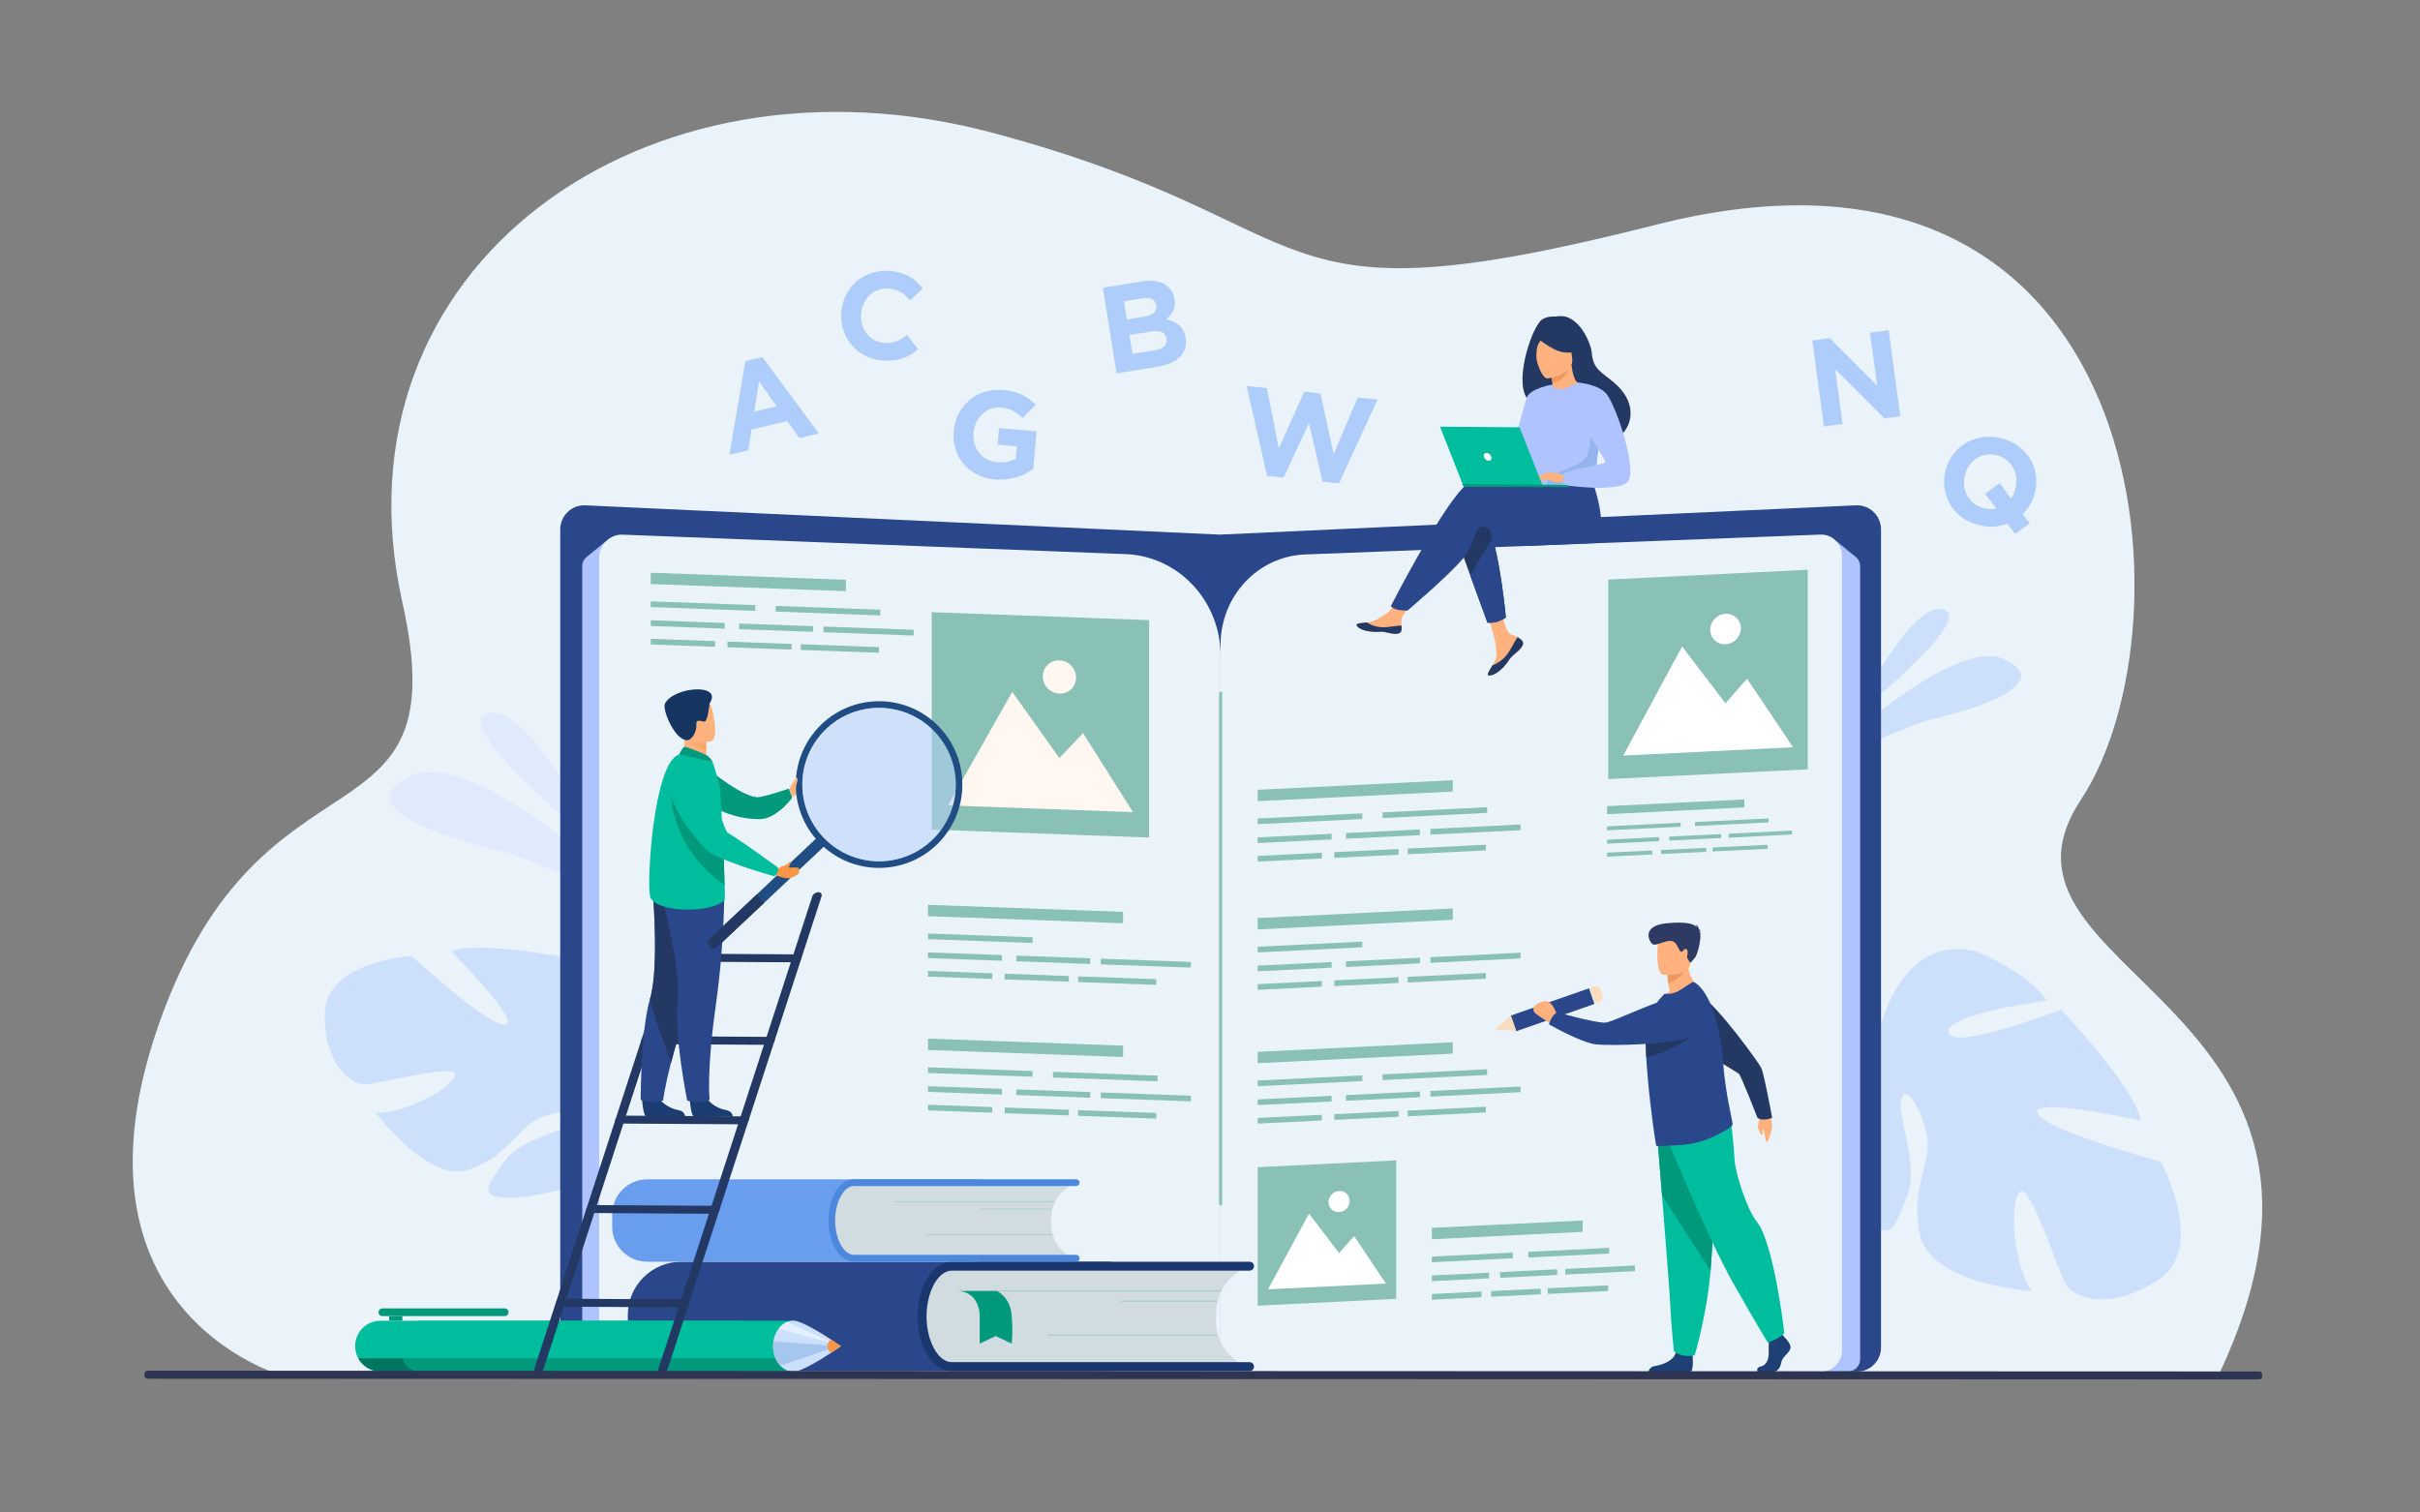 <?xml version="1.0" encoding="utf-8"?>
<!-- Generator: Adobe Illustrator 26.5.2, SVG Export Plug-In . SVG Version: 6.00 Build 0)  -->
<svg version="1.1" id="_x2018_лой_x5F_1" xmlns="http://www.w3.org/2000/svg" xmlns:xlink="http://www.w3.org/1999/xlink"
	 x="0px" y="0px" viewBox="0 0 3200 2000" style="enable-background:new 0 0 3200 2000;" xml:space="preserve">
<rect x="0" y="0" width="3200" height="2000" fill="#808080" stroke="none"/>
<style type="text/css">
	.st0{fill:#EBF3FA;}
	.st1{fill:#CDE0FB;}
	.st2{fill:#DFEBFD;}
	.st3{fill:#2B478B;}
	.st4{fill:#AEC3FF;}
	.st5{fill:#8AC1B6;}
	.st6{fill:#FFB27D;}
	.st7{fill:#233862;}
	.st8{fill:#ED975D;}
	.st9{fill:#95B3EF;}
	.st10{fill:#00BE9D;}
	.st11{fill:#00997C;}
	.st12{fill:#FFFFFF;}
	.st13{fill:#D1DCE0;}
	.st14{fill:#1B3770;}
	.st15{fill:#699DEE;}
	.st16{fill:#4B87DD;}
	.st17{fill:#F9DDBF;}
	.st18{fill:#1F4075;}
	.st19{fill:#ED985F;}
	.st20{fill:#2C3A64;}
	.st21{fill:#FFF7F0;}
	.st22{fill:#AFCDFB;}
	.st23{fill:#007760;}
	.st24{fill:#A6C7ED;}
	.st25{fill:#E3F0FF;}
	.st26{fill:#F99746;}
	.st27{fill:#1C3D72;}
	.st28{fill:#FCA56B;}
	.st29{fill:#163560;}
	.st30{fill:#1F4D84;}
	.st31{opacity:0.5;}
	.st32{fill:#B3CFF9;}
	.st33{fill:#2E3552;}
</style>
<g>
	<path class="st0" d="M372.3,1818.6c0,0-297.4-83.8-161-467.8C347.6,966.9,607,1132.5,532.1,796.7
		C433.2,353.9,851.8,52.8,1312,175.5c460.2,122.6,336.9,259,877.7,121.7c659.3-167.4,714.9,528.9,562,760.2
		c-152.9,231.3,417.4,264.6,181.8,761.3H372.3z"/>
	<g>
		<path class="st1" d="M2451.2,947.6c0,0,76.2-155.4,118.8-141.6C2612.7,819.8,2451.2,947.6,2451.2,947.6z"/>
		<path class="st1" d="M2396.4,1017.9c0,0,182.5-178.9,253.5-146.3s-43.2,67.6-86.8,77.2C2519.6,958.3,2396.4,1017.9,2396.4,1017.9z
			"/>
	</g>
	<path class="st1" d="M2853.9,1692.4c65.2-42.8,3.3-156.3,3.3-156.3s-152.1-40.9-162.9-63.8c-10.8-22.9,136.9,9.6,136.9,9.6
		c-10.7-47.7-105.9-146.9-105.9-146.9s-143.7,55.3-148.5,30.5s129.7-42.5,129.7-42.5c-28.1-40.3-93.9-65-93.9-65
		c-102.1-24.3-128.1,108-128.1,108s-50.2,18.1-118.6,5.9l0,0c0,0-13.1-3.5-33.7-4.7l4,12.2c3.6-0.1,7.1,0,10.5,0.2c0,0,0,0,0.1,0
		c0,0,0.1,0,0.1,0c2.2,0.2,5.2,0.5,9,1c0,0,0,0,0,0c0,0,0,0,0,0c8.5,1.3,14.7,2.1,19.1,2.4c0,0,0,0,0,0c26.6,3.7,61.7,10,71.4,18.6
		c0,0,1.5-2,4.7-4.4c-1.5,1.4-3.1,2.9-4.7,4.4c-37.9,35.5-11.1,142.3,19.9,196.6c31,54.2,39.1,23.5,55.4-16.5s-12.2-103.3-8.1-126.1
		c4.1-22.8,23.8,2.1,33.5,41.8c9.7,39.7-22.7,71.8-8.1,136.4s148,73.7,148,73.7c-27.6-38.8-29.1-124.2-15.2-132.1
		c13.9-7.9,50.1,107.4,60.4,123.8S2788.7,1735.2,2853.9,1692.4z"/>
	<g>
		<path class="st2" d="M794.4,1121.6c0,0-96.1-196-149.9-178.6C590.8,960.4,794.4,1121.6,794.4,1121.6z"/>
		<path class="st2" d="M863.6,1210.3c0,0-230.2-225.7-319.7-184.5c-89.5,41.2,54.5,85.3,109.5,97.3
			C708.3,1135.1,863.6,1210.3,863.6,1210.3z"/>
	</g>
	<path class="st1" d="M429.5,1339.9c1.2-68.6,114.6-75.9,114.6-75.9s101.9,93.8,124,91c22.1-2.7-71.5-97.2-71.5-97.2
		c40.4-14.5,158.9,9.7,158.9,9.7s26.4,132.7,47.1,124.7c20.7-8.1-29.4-116.3-29.4-116.3c43.2,1.9,92.4,39.3,92.4,39.3
		c66,64.4-20.1,145.9-20.1,145.9s10.1,45.8,51.4,90.9l0,0c0,0,8.8,8,19.3,22.8l-10.9,2.8c-1.6-2.7-3.3-5.3-5.1-7.7c0,0,0,0,0,0
		c0,0-0.1-0.1-0.1-0.1c-1.2-1.5-2.9-3.6-4.9-6.2c0,0,0,0,0,0c0,0,0,0,0,0c-5-5.7-8.5-10-10.8-13.1c0,0,0,0,0,0
		c-15.2-18-147.9,30.8-202.8,33.3s-35.8-18-13.8-48.9c22.1-31,82.5-39.5,97.5-53.3c15-13.7-12.7-16.7-46.8-5.2s-42.7,50.6-97.5,70.1
		c-54.8,19.5-124.3-75.3-124.3-75.3c41.8,2.2,105.9-36.7,105.2-50.7c-0.7-14-103.3,13.3-120.4,13.3
		C464.5,1433.4,428.3,1408.4,429.5,1339.9z"/>
	<g>
		<path class="st3" d="M1582.2,1813.7H772.6c-17.6,0-31.8-14.3-31.8-31.9V700.1c0-18.1,15-32.6,33-31.9l840.3,38.8v1074.8
			C1614,1799.4,1599.8,1813.7,1582.2,1813.7z"/>
		<path class="st3" d="M1645.9,1813.7h809.6c17.6,0,31.8-14.3,31.8-31.9V700.1c0-18.1-15-32.6-33-31.9L1614,706.9v1074.8
			C1614,1799.4,1628.3,1813.7,1645.9,1813.7z"/>
		<path class="st4" d="M802,715.1l-26.2,21.3c-3.7,3-5.9,7.6-5.9,12.4v1048.6c0,8.8,7,15.9,15.5,15.9h65.4c8.9,0,16-7.7,15.5-16.9
			L802,715.1z"/>
		<path class="st4" d="M2427.6,715.1l26.2,21.3c3.7,3,5.9,7.6,5.9,12.4v1048.6c0,8.8-7,15.9-15.5,15.9h-65.4
			c-8.9,0-16-7.7-15.5-16.9L2427.6,715.1z"/>
		<path class="st0" d="M1584.1,1813.7H822.3c-16.5,0-30-13.8-30-30.9v-1045c0-17.5,14.1-31.5,31.1-30.8l664.9,25.7
			c70.2,2.7,125.7,62.1,125.7,134.4v915.8C1614,1799.9,1600.6,1813.7,1584.1,1813.7z"/>
		<path class="st0" d="M1641.5,1813.7h766.7c15.2,0,27.5-12.7,27.5-28.3V735.2c0-16.1-12.9-28.9-28.5-28.3l-681.6,26.3
			c-62.3,2.4-111.6,55.1-111.6,119.3v932.9C1614,1801,1626.3,1813.7,1641.5,1813.7z"/>
		<g>
			<rect x="1612" y="914.9" class="st5" width="4.1" height="678.6"/>
		</g>
	</g>
	<g>
		<g>
			<path class="st6" d="M2012.7,847.2c1.5,1.8,1.7,3.8,0.9,5.9c0,0,0,0,0,0c-1.4,3.9-6.1,8.2-11.6,12.5c-0.7,0.6-1.3,1.1-1.9,1.5
				c-0.1,0.1-0.3,0.2-0.4,0.4c-0.1,0.1-0.2,0.2-0.3,0.3c-5.1,4.6-3.2,5.7-12.3,15.1c-10.4,10.7-17.5,10.8-19.5,9.8
				c-1.7-0.8,1.8-6.5,5.7-12.9c0.2-0.3,0.4-0.6,0.6-0.9c0.5-0.8,1-1.7,1.6-2.6c4.6-7.7,3.4-11.3,2.4-22.8
				c-0.8-9.3-14.2-52.2-14.2-52.2l19.8-3.3c0,0,5.7,34.1,12.3,39.4c3.5,2.8,7.4,2.9,10.8,5c0.2,0.1,0.5,0.3,0.7,0.4
				C2009.2,844.1,2011.2,845.4,2012.7,847.2z"/>
			<path class="st7" d="M2012.7,847.2c1.5,1.8,1.7,3.8,0.9,5.9c0,0,0,0,0,0c-1.8,3.9-6.3,8.2-11.6,12.5c-0.7,0.6-1.3,1.1-1.8,1.6
				c-0.1,0.1-0.3,0.2-0.4,0.4c-0.1,0.1-0.2,0.2-0.3,0.3c-5.1,4.6-3.2,5.7-12.3,15.1c-10.4,10.7-17.5,10.8-19.5,9.8
				c-1.7-0.8,1.8-6.5,5.7-12.9c2-0.7,11.4-4.5,18.5-13.4c6.3-7.9,10.5-18.1,14.8-24c0.2,0.1,0.5,0.3,0.7,0.4
				C2009.2,844.1,2011.2,845.4,2012.7,847.2z"/>
			<path class="st6" d="M1853,833.7c-1.3,6.1-10,5-19.7,2.6c-9.7-2.4-7.4,0.4-21.3-1.2c-13.8-1.6-18-6.8-18.4-8.9
				c-0.4-1.8,6.5-2.4,13.8-3.2c0.9-0.1,1.9-0.2,2.8-0.3c8.3-1,14.4-6.3,22-10.6c7.2-4.1,17.9-21,17.9-21l19,1.6
				c0,0-10.1,15.1-14,21.6c-2.3,3.9-2.2,9-2,12.9C1853.4,829.4,1853.5,831.6,1853,833.7z"/>
			<path class="st7" d="M1833.4,836.3c-9.7-2.4-7.4,0.4-21.3-1.2c-13.8-1.6-18-6.8-18.4-8.9c-0.4-1.8,6.5-2.4,13.8-3.2l0.1,0.1
				c0,0,8.3,6,19.8,6.3c9.4,0.3,19.4-2.3,25.9-2.2c0.1,2.2,0.3,4.4-0.2,6.5C1851.8,839.8,1843.1,838.7,1833.4,836.3z"/>
			<path class="st7" d="M1991.2,816.5c0,0-1.3,0.9-3.3,2c-2.4,1.3-5.6,2.9-8.7,3.8c-3.2,0.9-6.5,1.1-8.9,1.2c-2.1,0-3.4-0.1-3.4-0.1
				l-22.8-62.6l-4.1-11.3l-4.4-12l-1.5-4.2l-7.4-20.4c0,0,18.1-46.4,36.6-24.3c2.2,2.7,4.4,6.6,6.3,11.4c1.3,3.3,2.6,7,3.8,11
				c0.9,3,1.8,6.2,2.6,9.5c2.3,9,4.3,19,6.1,29C1988.2,782.7,1991.2,816.5,1991.2,816.5z"/>
			<path class="st3" d="M2113.5,717.9l-92.3,3.9c-20.2-4.2-37.3-14.9-48.9-20.6c-1-0.5-1.9-0.9-2.7-1.3c-4-2-6.7-3.3-7.8-3.5
				c-7-1.5-10.6,10-16.6,24c-1.2,2.9-2.5,5.8-4,8.8c-1,2.1-3,4.9-5.6,8.1c-0.5,0.6-1,1.2-1.5,1.8c-20.4,23.9-73,68.3-73,68.3
				s-0.6,0-1.6,0c-3.2-0.1-10.4-0.4-13.8-1.7c-2-0.8-3.4-1.6-4.5-2.3c-1.5-1.1-2.1-1.9-2.1-1.9s62.9-123,95.5-156.5v0
				c0.5-0.5,0.9-1,1.4-1.4c3.6-3.5,6.7-5.8,9.3-6.6c11.1-3.5,82.9,0.4,82.9,0.4l2.3-3.7l3.8-0.3l0.7,0l3.2-0.2h0l4.4-0.3l6.6-0.5
				l17.7-1.3l2.9-0.2l32.8-2.3c0,0,1.5,3.4,3.5,9c0.8,2.2,1.7,4.7,2.5,7.5C2114.5,663.2,2122.1,696.2,2113.5,717.9z"/>
			<path class="st7" d="M2134.5,506.1c-16.4-14-28.1-17.5-29.7-39.6c-0.9-12-17-51.8-44.3-48.3c-2.3,0.3-4.6,0.5-6.9,0.4
				c-3.2-0.1-8.5,0.3-13.9,3.5c-13.2,7.7-37.4,78.9-21,103.9c2.9,4.5,7.2,7.5,13,8.4c0.7,0.4,1.4,0.8,2.1,1.2h0
				c2.9,1.6,6.2,3.5,9.6,5.4c19.3,10.9,44.6,25.3,57.5,32.5h0c0.8,0.4,1.5,0.9,2.2,1.2c1.5,0.8,2.8,1.5,3.8,2.1
				c1.5,0.8,2.4,1.3,2.5,1.3c0,0,3.3,1.3,8,2.3c6.5,1.4,15.6,2.1,22-2c2.5-1.6,4.9-3.7,7-6C2159.4,557.6,2162.9,530.3,2134.5,506.1z
				"/>
			<path class="st6" d="M2053.3,522.5c-0.1,0.1,12.6,4.5,21.1,0.8c8-3.5,14.2-16.6,14.1-16.6c-3.6-0.2-7.6-3.4-10.6-24.3l-1.6,0.5
				l-26.2,9.2c0,0,1.8,8.4,3,16.4C2054.2,515.1,2054.7,521.6,2053.3,522.5z"/>
			<path class="st8" d="M2050.2,492.1c0,0,1.1,5.9,2.7,14.3c15-2.6,21.3-15.4,23.5-23.5L2050.2,492.1z"/>
			<path class="st6" d="M2046.3,500.4c0,0,35.7-4.5,32.6-26.7c-3.2-22.2-0.7-37.7-23.6-35.8c-22.9,2-26.2,11.1-26.9,18.7
				C2027.5,464.2,2036.9,501,2046.3,500.4z"/>
			<path class="st7" d="M2029.7,444.4c0,0,22.7,19.9,38.2,21.5c15.5,1.7,21.5-3.2,21.5-3.2s-9.1-7.7-14.5-20c-1.6-3.6-5-6.1-9-6.5
				C2054.8,435.2,2033.7,434.6,2029.7,444.4z"/>
			<path class="st7" d="M2044,442.7c0,0-7.7,7.3-10.1,12.8c-2.4,5.3-3.1,17.9-1.3,23c0,0-11.7-23.2-4.9-34.4
				C2034.8,432.2,2044,442.7,2044,442.7z"/>
			<path class="st4" d="M2022.8,574.9c0.6,72.3-0.1,57.2,7.7,64.1c1.9,1.7,7.2,2.7,14.3,3.2c22.1,1.6,61.1-1.7,62.6-5.8
				c5.2-14.1,1.6-18.6,6.1-40.2c0.5-2.3,1-4.8,1.7-7.5c3.7-14.9,7.2-19.9-5.3-43.9c-11.3-21.8-23-39.4-24.1-38.8
				c-30.3,17.7-32.6,2.6-32.6,2.6S2022.5,539.6,2022.8,574.9z"/>
			<path class="st3" d="M1991.2,816.5c0,0-1.3,0.9-3.3,2c-2.4,1.3-5.6,2.9-8.7,3.8c-3.2,0.9-6.5,1.1-8.9,1.2c-2.1,0-3.4-0.1-3.4-0.1
				l-22.8-62.6l6.7-11.3l17.1-29l5.6-9.5c0.9,3,1.8,6.2,2.6,9.5c2.3,9,4.3,19,6.1,29C1988.2,782.7,1991.2,816.5,1991.2,816.5z"/>
			<path class="st4" d="M2053.2,508.4c0,0-31.1,5-34.8,18.4c-3.7,13.3-25.8,91.8-25.8,91.8s15.8,2.9,23.1-4.3
				c7.3-7.2,25.9-67.5,25.9-67.5L2053.2,508.4z"/>
			<path class="st9" d="M2044.9,642.1c22.1,1.6,61.1-1.7,62.6-5.8c5.2-14.1,1.6-18.6,6.1-40.2l-10.5-30.2c0,0,1.5,33.5-8.4,42.3
				c-9.9,8.7-40.6,16.7-45.4,24.1C2046.9,635.8,2045.3,639.3,2044.9,642.1z"/>
			<path class="st6" d="M2070.3,628.2c0,0-21.8-5-25.4-3.1c-3.5,1.9-12.2,8.9-13.3,11.4c-1.1,2.5,7.9-1.8,10.8-2.6
				c1.9-0.5,6.8,1.3,9.3,2.1c10.3,3.5,16.6,1.8,16.6,1.8L2070.3,628.2z"/>
			<path class="st4" d="M2085.8,505.8c0,0,29.3,2,39.4,16.3c14.2,20,41.9,105.3,25.6,116.5c-18.4,12.6-83.4,2.8-83.4,2.8
				s-2.1-10.1,1-15c3-4.9,52-12.4,54.3-14.7c2.3-2.2-27.9-44.2-27.9-51C2094.9,553.8,2085.8,505.8,2085.8,505.8z"/>
			<path class="st6" d="M2043.9,631.2c0,0-4.6,5.9-6.1,6.6c-1.5,0.7-2.5,0.5-2.5,0.5l3.1-5.5L2043.9,631.2z"/>
			<path class="st6" d="M2045,625.1l-13.4,6.4c0,0,0.6,0.9,2.2,0.9c1.6-0.1,5.8-1.5,5.8-1.5L2045,625.1z"/>
		</g>
		<g>
			<g>
				<polygon class="st10" points="2040.6,644 1935.3,643.3 1904.1,564.2 2009.3,565 				"/>
				<polygon class="st11" points="1934.1,640.2 2073.1,641.2 2073.1,644.2 1935.3,643.3 				"/>
			</g>
			<path class="st12" d="M1962.1,604c-0.8-2.8,0.8-5,3.6-5c2.8,0,5.6,2.3,6.4,5.1s-0.8,5-3.6,5
				C1965.8,609.1,1962.9,606.8,1962.1,604z"/>
		</g>
	</g>
	<g>
		<g>
			<path class="st3" d="M900.9,1813h562.2c39.1,0,70.8-31.7,70.8-70.8v-3c0-39.1-31.7-70.8-70.8-70.8H900.9
				c-39.1,0-70.8,31.7-70.8,70.8v3C830.1,1781.3,861.8,1813,900.9,1813z"/>
			<path class="st13" d="M1219.6,1721.5l-0.5,31.6c-0.4,27.9,21.9,51,49.8,51.4l373.7,6l0.1-6.3c-21-10.9-35.1-33-34.7-58.2
				l0.2-11.1c0.4-25.2,15.3-46.8,36.6-57.1l0-0.1l-373.7-6C1243.1,1671.2,1220,1693.5,1219.6,1721.5z"/>
			<g>
				<path class="st14" d="M1652.3,1813h-393.7c-25.4,0-45.3-31.8-45.3-72.3s19.9-72.3,45.3-72.3h393.7c3.3,0,5.9,2.7,5.9,5.9
					c0,3.3-2.7,5.9-5.9,5.9h-393.7c-18.1,0-33.4,27.7-33.4,60.5s15.3,60.5,33.4,60.5h393.7c3.3,0,5.9,2.7,5.9,5.9
					C1658.3,1810.3,1655.6,1813,1652.3,1813z"/>
			</g>
			<g>
				<rect x="1276.2" y="1706.8" class="st5" width="338.6" height="0.9"/>
			</g>
			<g>
				<rect x="1481.5" y="1720" class="st5" width="128.5" height="0.9"/>
			</g>
			<g>
				<rect x="1385.8" y="1764.9" class="st5" width="224.2" height="0.9"/>
			</g>
		</g>
		<path class="st11" d="M1318.3,1707.3c0,0,17.4,7.3,19.4,31.8s0,37.6,0,37.6l-21-10l-21.2,10v-38.4c0,0-0.8-31.1-29.7-31.1H1318.3z
			"/>
	</g>
	<g>
		<g>
			<path class="st15" d="M855.9,1668.4h432.6c25.6,0,46.4-20.8,46.4-46.4v-16.1c0-25.6-20.8-46.4-46.4-46.4H855.9
				c-25.6,0-46.4,20.8-46.4,46.4v16.1C809.5,1647.6,830.3,1668.4,855.9,1668.4z"/>
			<path class="st13" d="M1100.2,1599.5l-0.4,23.8c-0.3,21,16.3,38.3,37.2,38.7l278.9,4.5l0.1-4.7c-15.6-8.2-26.2-24.8-25.9-43.8
				l0.1-8.4c0.3-19,11.4-35.2,27.3-42.9l0-0.1l-278.9-4.5C1117.7,1561.7,1100.5,1578.4,1100.2,1599.5z"/>
			<g>
				<path class="st16" d="M1423.1,1668.2h-293.8c-19,0-33.8-23.9-33.8-54.4c0-30.5,14.8-54.4,33.8-54.4h293.8c2.4,0,4.4,2,4.4,4.4
					s-2,4.5-4.4,4.5h-293.8c-13.5,0-25,20.8-25,45.5c0,24.6,11.4,45.5,25,45.5h293.8c2.4,0,4.4,2,4.4,4.4
					S1425.6,1668.2,1423.1,1668.2z"/>
			</g>
			<g>
				<rect x="1183" y="1588.5" class="st5" width="212.1" height="0.6"/>
			</g>
			<g>
				<rect x="1295.6" y="1598.4" class="st5" width="95.9" height="0.6"/>
			</g>
			<g>
				<rect x="1224.2" y="1632.1" class="st5" width="167.3" height="0.6"/>
			</g>
		</g>
	</g>
	<g>
		<g>
			<path class="st6" d="M2338.5,1469.3c0,0,5.4,16.6,4.9,20.5c-0.5,3.8-3.9,16.8-6.3,20.1s-3.6-13.6-5.5-16.1
				c-1.9-2.5-0.4,6.4-1.7,7.2c-1.4,0.8-4.2-6.5-5.4-9.1s3-12.2,3-18.9C2327.5,1466.3,2338.5,1469.3,2338.5,1469.3z"/>
			<path class="st7" d="M2211.4,1337.1c-1.5-19.1,19.2-32.2,35.6-22.2c0.3,0.2,0.7,0.4,1,0.6c24.5,15.8,77.4,89.4,81,96.8
				c3.6,7.4,14.4,66,14.4,66s-13.3,4.9-19.5-0.2c0,0-21.5-55.6-24.7-58.4c-3.2-2.8-86.1-49.3-86.8-66.8
				C2212.2,1348.3,2211.8,1342.8,2211.4,1337.1z"/>
		</g>
		<g>
			
				<rect x="2042.6" y="1279.7" transform="matrix(-0.329 -0.944 0.944 -0.329 1468.201 3713.092)" class="st3" width="21.9" height="110.3"/>
			<polygon class="st17" points="1977.3,1361.4 2005.1,1363.3 1997.9,1342.6 			"/>
			<path class="st17" d="M2116.6,1309l2.3,6.5c1.4,4-0.7,8.4-4.8,9.8l-4.8,1.7l-7.2-20.7l5.2-1.8
				C2111.1,1303.2,2115.2,1305.2,2116.6,1309z"/>
		</g>
		<g>
			<path class="st18" d="M2359.4,1768c0,0,9.9,9,8,15.4c-1.9,6.4-10.8,10.7-12.1,18.5c-1.2,7.8-6,12.1-10.4,12.1s-20.7,0-20.7,0
				s-3.2-5.5,4.5-7.2c7.7-1.7,10.6-10.9,10.1-19.4c-0.5-8.5,0.7-19.9,0.7-19.9l16.4-3.8L2359.4,1768z"/>
			<path class="st18" d="M2238.1,1791.4c0,0,1.8,20.5-2.6,22.7l-55.5-0.1c0,0,0-6.4,8.9-7.8c8.9-1.4,24.6-6.6,27.2-18.3
				C2218.9,1776.2,2238.1,1791.4,2238.1,1791.4z"/>
			<path class="st10" d="M2191.3,1501.4c0,0,2.9,36,6.4,79.2c4.7,58.8,10.3,130.9,10.9,144.6c1,23.7,4.8,61.7,4.8,61.7
				s9.2,9,27.5,5.2c0,0,16.3-54.2,21-111.6c0.1-0.9,0.1-1.9,0.2-2.8c4.3-58.4,11.1-181.3,11.1-181.3L2191.3,1501.4z"/>
			<path class="st11" d="M2191.3,1501.4c0,0,2.9,36,6.4,79.2l64.2,100c0.1-0.9,0.1-1.9,0.2-2.8c4.3-58.4,11.1-181.3,11.1-181.3
				L2191.3,1501.4z"/>
			<path class="st10" d="M2204.6,1505.7c0,0,52.8,130.3,87.5,191.5s45.6,78.3,45.6,78.3s19.9-7.8,21.7-13.2c0,0-13.3-118.2-36.5-147
				c-13.1-16.3-28.6-65.2-29.3-82.2c-0.7-17.1-4.7-50.9-4.7-50.9L2204.6,1505.7z"/>
		</g>
		<path class="st6" d="M2250.2,1310.2c0,0-35.4,17.9-56.1,12c0,0,4.9-6.5,13.7-11.4c-0.8-4.1-1.4-7.7-1.8-10.7c-1-7-1.1-11-1.1-11
			l13.6-11.1l12.9-10.6C2230.9,1296.5,2250.2,1310.2,2250.2,1310.2z"/>
		<path class="st3" d="M2285.3,1492.5c-14.3,8.6-27.8,15.1-43.6,18.8c-18.7,4.4-41.6,3.1-49.3,4.3c-0.8,0.1-1.5-0.1-2.2-0.6
			c-0.6-0.3-4-23.1-7.4-51.8c-0.2-1.2-0.3-2.3-0.4-3.5l-0.1-0.4c-1.3-11.2-2.5-23-3.5-34.9c-0.8-9.2-1.5-18.3-2-26.9
			c-0.6-10.7-0.8-20.5-0.6-28.6c0.1-3.7,0.3-7,0.7-9.9c2-16.8,10-28.8,17.6-37.7l6.3-7.1c7.3,0.5,14.7-0.9,21.6-5.5
			c7.6-5,15.9-11,17.5-10.1c11.7,6.4,21.2,23.6,28,45.5c3.9,12.6,6.9,26.9,8.8,42.1c0.6,4.7,1.1,9.5,1.5,14.3
			c0.1,0.9,0.1,1.8,0.2,2.7c0.9,13.1,2.4,25.5,4.1,36.4c2.2,14.8,4.8,27.3,6.6,36c0.9,4.5,1.6,7.9,2,10.4
			C2291.5,1488.2,2287.2,1491.3,2285.3,1492.5z"/>
		<path class="st19" d="M2231.8,1278.4c0,0-8.7,16.6-25.8,21.6c-1-7-1.1-11-1.1-11l13.6-11.1L2231.8,1278.4z"/>
		<path class="st6" d="M2198.6,1288.7c0,0,34.2,4.9,37-16.1c2.8-21,9.1-34.5-12.6-38.5s-27,3.5-29.7,10.2
			C2190.6,1251.1,2189.8,1286.9,2198.6,1288.7z"/>
		<path class="st20" d="M2247.1,1231.1c0.3-0.4,1-0.7,2.6-0.8c0,0-1.3-0.8-3-0.8c-0.4-2.2-1.6-6.1-5.4-7c0,0,2.1,1,2.4,3.4
			c-4.5-4.4-14-7.5-40.1-5c-34.4,3.4-22.6,25.2-18.1,27.7c4.5,2.5,15.6-4.9,23.9-4.4s10.1,12.5,13,14c2.8,1.6,1.7-1.3,5.5-3.1
			c3.8-1.8,4.3,4.5,3.2,8.6s4.3,9.4,4.3,9.4s0,0,5.2-5.8c5.2-5.8,9.7-30,7.2-35.1C2247.6,1232,2247.4,1231.5,2247.1,1231.1z"/>
		<path class="st7" d="M2236.3,1370.9c0,0-28.8,21.9-59.4,26.7c-0.6-10.7-0.8-20.5-0.6-28.6L2236.3,1370.9z"/>
		<g>
			<path class="st6" d="M2059.3,1342.6c-0.5-0.5-6.3-20.1-16.5-18.7c-6.6,0.9-17.5,4.8-14.6,13.5c1.1,3.4,21.3,15.3,21.3,15.3
				L2059.3,1342.6z"/>
			<path class="st3" d="M2239.8,1328.5c16.4,9.8,15.1,34.3-2.5,41.9c-0.4,0.2-0.7,0.3-1.1,0.5c-27.1,10.9-107.6,12.1-125.8,10.1
				c-19.8-2.2-62.2-26.5-62.2-26.5s3.7-13.6,11.4-15.8c0,0,44.8,12.7,61.9,13.7c10.9,0.6,90.1-41.7,104.7-32.1
				C2230.2,1322.7,2235,1325.6,2239.8,1328.5z"/>
		</g>
	</g>
	<g>
		<g>
			<polygon class="st5" points="1846.2,1717.5 1663.1,1726.5 1663.1,1543.4 1846.2,1534.4 			"/>
			<g>
				<polygon class="st12" points="1676.8,1704.9 1730.9,1604.8 1770.7,1657 1790.5,1634.4 1832.6,1697.3 				"/>
				<path class="st12" d="M1756.7,1589.5c0-7.7,6.3-14.3,14-14.7c7.7-0.4,14,5.6,14,13.3s-6.3,14.3-14,14.7
					C1762.9,1603.2,1756.7,1597.2,1756.7,1589.5z"/>
			</g>
		</g>
		<g>
			<polygon class="st5" points="2390.4,1017.3 2126.6,1030.2 2126.6,766.4 2390.4,753.4 			"/>
			<g>
				<polygon class="st12" points="2146.4,999.1 2224.3,854.8 2281.6,930.1 2310.2,897.4 2370.9,988.1 				"/>
				<path class="st12" d="M2261.5,832.8c0-11.1,9-20.6,20.2-21.2c11.1-0.5,20.2,8,20.2,19.2c0,11.1-9,20.6-20.2,21.2
					C2270.5,852.5,2261.5,843.9,2261.5,832.8z"/>
			</g>
		</g>
		<g>
			<polygon class="st5" points="1921,1216.3 1663.1,1229 1663.1,1214 1921,1201.3 			"/>
			<polygon class="st5" points="1801.4,1252.6 1663.1,1259.4 1663.1,1251.9 1801.4,1245.1 			"/>
			<polygon class="st5" points="1760.8,1279.6 1663.1,1284.4 1663.1,1276.9 1760.8,1272.1 			"/>
			<polygon class="st5" points="1877.6,1273.9 1779.8,1278.7 1779.8,1271.2 1877.6,1266.4 			"/>
			<polygon class="st5" points="2010.7,1267.3 1891.5,1273.2 1891.5,1265.7 2010.7,1259.8 			"/>
			<polygon class="st5" points="1747.9,1304.7 1663.1,1308.9 1663.1,1301.4 1747.9,1297.2 			"/>
			<polygon class="st5" points="1849.3,1299.8 1764.4,1303.9 1764.4,1296.4 1849.3,1292.2 			"/>
			<polygon class="st5" points="1964.8,1294.1 1861.4,1299.2 1861.4,1291.7 1964.8,1286.6 			"/>
		</g>
		<g>
			<polygon class="st5" points="1921,1046.7 1663.1,1059.4 1663.1,1044.4 1921,1031.7 			"/>
			<polygon class="st5" points="1801.4,1083 1663.1,1089.8 1663.1,1082.3 1801.4,1075.5 			"/>
			<polygon class="st5" points="1966.5,1074.9 1828.2,1081.7 1828.2,1074.2 1966.5,1067.4 			"/>
			<polygon class="st5" points="1760.8,1110 1663.1,1114.8 1663.1,1107.3 1760.8,1102.5 			"/>
			<polygon class="st5" points="1877.6,1104.3 1779.8,1109.1 1779.8,1101.6 1877.6,1096.8 			"/>
			<polygon class="st5" points="2010.7,1097.8 1891.5,1103.6 1891.5,1096.1 2010.7,1090.2 			"/>
			<polygon class="st5" points="1747.9,1135.2 1663.1,1139.3 1663.1,1131.8 1747.9,1127.6 			"/>
			<polygon class="st5" points="1849.3,1130.2 1764.4,1134.4 1764.4,1126.8 1849.3,1122.7 			"/>
			<polygon class="st5" points="1964.8,1124.5 1861.4,1129.6 1861.4,1122.1 1964.8,1117 			"/>
		</g>
		<g>
			<polygon class="st5" points="2306.6,1067.7 2125.1,1076.6 2125.1,1066 2306.6,1057.1 			"/>
			<polygon class="st5" points="2222.4,1093.2 2125.1,1098 2125.1,1092.7 2222.4,1087.9 			"/>
			<polygon class="st5" points="2338.6,1087.5 2241.3,1092.3 2241.3,1087 2338.6,1082.2 			"/>
			<polygon class="st5" points="2193.9,1112.2 2125.1,1115.6 2125.1,1110.3 2193.9,1106.9 			"/>
			<polygon class="st5" points="2276,1108.1 2207.2,1111.5 2207.2,1106.2 2276,1102.9 			"/>
			<polygon class="st5" points="2369.6,1103.5 2285.8,1107.7 2285.8,1102.4 2369.6,1098.3 			"/>
			<polygon class="st5" points="2184.8,1129.9 2125.1,1132.8 2125.1,1127.5 2184.8,1124.6 			"/>
			<polygon class="st5" points="2256.1,1126.4 2196.4,1129.3 2196.4,1124 2256.1,1121.1 			"/>
			<polygon class="st5" points="2337.4,1122.4 2264.6,1125.9 2264.6,1120.6 2337.4,1117.1 			"/>
		</g>
		<g>
			<polygon class="st5" points="1921,1393.2 1663.1,1405.9 1663.1,1390.9 1921,1378.2 			"/>
			<polygon class="st5" points="1801.4,1429.5 1663.1,1436.3 1663.1,1428.8 1801.4,1422 			"/>
			<polygon class="st5" points="1966.5,1421.4 1828.2,1428.2 1828.2,1420.7 1966.5,1413.9 			"/>
			<polygon class="st5" points="1760.8,1456.5 1663.1,1461.3 1663.1,1453.8 1760.8,1449 			"/>
			<polygon class="st5" points="1877.6,1450.8 1779.8,1455.6 1779.8,1448.1 1877.6,1443.3 			"/>
			<polygon class="st5" points="2010.7,1444.2 1891.5,1450.1 1891.5,1442.6 2010.7,1436.7 			"/>
			<polygon class="st5" points="1747.9,1481.6 1663.1,1485.8 1663.1,1478.3 1747.9,1474.1 			"/>
			<polygon class="st5" points="1849.3,1476.7 1764.4,1480.8 1764.4,1473.3 1849.3,1469.1 			"/>
			<polygon class="st5" points="1964.8,1471 1861.4,1476.1 1861.4,1468.6 1964.8,1463.5 			"/>
		</g>
		<g>
			<polygon class="st5" points="2092.7,1628.9 1893.4,1638.7 1893.4,1623.6 2092.7,1613.9 			"/>
			<polygon class="st5" points="2000.3,1663.8 1893.4,1669.1 1893.4,1661.6 2000.3,1656.3 			"/>
			<polygon class="st5" points="2127.8,1657.6 2021,1662.8 2021,1655.3 2127.8,1650.1 			"/>
			<polygon class="st5" points="1968.9,1690.4 1893.4,1694.1 1893.4,1686.6 1968.9,1682.9 			"/>
			<polygon class="st5" points="2059.1,1685.9 1983.6,1689.7 1983.6,1682.1 2059.1,1678.4 			"/>
			<polygon class="st5" points="2161.9,1680.9 2069.9,1685.4 2069.9,1677.9 2161.9,1673.4 			"/>
			<polygon class="st5" points="1959,1715.4 1893.4,1718.6 1893.4,1711.1 1959,1707.8 			"/>
			<polygon class="st5" points="2037.3,1711.5 1971.7,1714.7 1971.7,1707.2 2037.3,1704 			"/>
			<polygon class="st5" points="2126.5,1707.1 2046.6,1711 2046.6,1703.5 2126.5,1699.6 			"/>
		</g>
	</g>
	<g>
		<g>
			<polygon class="st5" points="1519.5,1107.5 1232,1097 1232,809.5 1519.5,820 			"/>
			<g>
				<polygon class="st21" points="1253.5,1065 1338.5,914.9 1400.9,1002.4 1432.1,969.4 1498.2,1073.9 				"/>
				<path class="st21" d="M1378.9,894.4c0-12.1,9.8-21.6,22-21.2c12.1,0.4,22,10.6,22,22.8s-9.8,21.6-22,21.2
					C1388.8,916.8,1378.9,906.6,1378.9,894.4z"/>
			</g>
		</g>
		<g>
			<polygon class="st5" points="1485.1,1220.8 1227.1,1211.5 1227.1,1196.5 1485.1,1205.8 			"/>
			<polygon class="st5" points="1365.4,1246.9 1227.1,1241.9 1227.1,1234.4 1365.4,1239.4 			"/>
			<polygon class="st5" points="1324.9,1270.4 1227.1,1266.9 1227.1,1259.4 1324.9,1262.9 			"/>
			<polygon class="st5" points="1441.6,1274.7 1343.9,1271.1 1343.9,1263.6 1441.6,1267.2 			"/>
			<polygon class="st5" points="1574.7,1279.5 1455.6,1275.2 1455.6,1267.7 1574.7,1272 			"/>
			<polygon class="st5" points="1312,1294.5 1227.1,1291.4 1227.1,1283.9 1312,1287 			"/>
			<polygon class="st5" points="1413.4,1298.1 1328.5,1295.1 1328.5,1287.6 1413.4,1290.6 			"/>
			<polygon class="st5" points="1528.9,1302.3 1425.5,1298.6 1425.5,1291.1 1528.9,1294.8 			"/>
		</g>
		<g>
			<polygon class="st5" points="1485.1,1397.7 1227.1,1388.4 1227.1,1373.4 1485.1,1382.7 			"/>
			<polygon class="st5" points="1365.4,1423.8 1227.1,1418.8 1227.1,1411.3 1365.4,1416.3 			"/>
			<polygon class="st5" points="1530.6,1429.8 1392.3,1424.8 1392.3,1417.3 1530.6,1422.3 			"/>
			<polygon class="st5" points="1324.9,1447.4 1227.1,1443.8 1227.1,1436.3 1324.9,1439.8 			"/>
			<polygon class="st5" points="1441.6,1451.6 1343.9,1448 1343.9,1440.5 1441.6,1444.1 			"/>
			<polygon class="st5" points="1574.7,1456.4 1455.6,1452.1 1455.6,1444.6 1574.7,1448.9 			"/>
			<polygon class="st5" points="1312,1471.4 1227.1,1468.3 1227.1,1460.8 1312,1463.9 			"/>
			<polygon class="st5" points="1413.4,1475 1328.5,1472 1328.5,1464.5 1413.4,1467.5 			"/>
			<polygon class="st5" points="1528.9,1479.2 1425.5,1475.5 1425.5,1468 1528.9,1471.7 			"/>
		</g>
		<g>
			<polygon class="st5" points="1118.5,781.7 860.5,772.3 860.5,757.3 1118.5,766.7 			"/>
			<polygon class="st5" points="998.8,807.8 860.5,802.7 860.5,795.2 998.8,800.2 			"/>
			<polygon class="st5" points="1164,813.8 1025.7,808.7 1025.7,801.2 1164,806.2 			"/>
			<polygon class="st5" points="958.3,831.3 860.5,827.7 860.5,820.2 958.3,823.8 			"/>
			<polygon class="st5" points="1075.1,835.5 977.3,832 977.3,824.5 1075.1,828 			"/>
			<polygon class="st5" points="1208.1,840.4 1089,836 1089,828.5 1208.1,832.8 			"/>
			<polygon class="st5" points="945.4,855.3 860.5,852.2 860.5,844.7 945.4,847.8 			"/>
			<polygon class="st5" points="1046.8,859 961.9,855.9 961.9,848.4 1046.8,851.5 			"/>
			<polygon class="st5" points="1162.3,863.2 1058.9,859.4 1058.9,851.9 1162.3,855.7 			"/>
		</g>
	</g>
	<g>
		<path class="st22" d="M985.6,477.6l22.6-5.4l74.5,101l-25.7,6.1l-16.1-22.6L993.8,568l-4.3,27.5l-25,5.9L985.6,477.6z M1027,537.2
			l-23.4-32.7l-6.2,39.7L1027,537.2z"/>
	</g>
	<g>
		<path class="st22" d="M1112.6,411.5c3.2-32.4,30.3-56.6,65.4-53.1c21.5,2.1,32.8,11.5,42.3,23l-16.7,15.8
			c-8-8.9-15-14.3-28.1-15.6c-19.2-1.9-34.7,12.7-36.7,32.6c-1.9,19.6,10,37.2,29.5,39.2c13,1.3,21.6-3.1,31.3-10.4l14.3,18.7
			c-13,11.4-26.7,16.9-48.7,14.8C1131.7,473,1109.3,444.6,1112.6,411.5z"/>
	</g>
	<g>
		<path class="st22" d="M1458.3,380.5l52.6-8.5c12.9-2.1,23.7-0.2,31.2,5.3c6,4.3,9.6,10.2,10.9,18.3c2.1,12.8-3.6,21-10.9,26.8
			c13.9,2.9,23.2,9.2,25.7,24.7c3.3,20.7-11.8,33.8-37.4,37.9l-53.9,8.7L1458.3,380.5z M1513,418.7c11-1.8,17.4-6.5,16-15.2
			c-1.2-7.4-7.7-10.7-18.2-9l-24.6,4l3.9,23.9L1513,418.7z M1527,463.2c11-1.8,17-6.7,15.6-15.5c-1.2-7.6-7.6-11.4-20.4-9.3
			l-28.8,4.6l4,24.9L1527,463.2z"/>
	</g>
	<g>
		<path class="st22" d="M1261.1,569.7c2.8-32.5,30.3-57,64.9-54c20.6,1.7,32.5,8.4,43.6,19.5l-17.5,17.8c-8.2-8.1-15.7-13-28.9-14.1
			c-18.3-1.6-34.2,13.4-35.9,33.1c-1.8,20.9,11.3,37.5,31.5,39.2c9.1,0.8,17.5-0.8,24.3-4.8l1.4-16.3l-25.3-2.2l1.8-21.7l49.6,4.2
			l-4.2,49.6c-12.6,9-29.5,15.8-50.4,14C1280.5,630.9,1258.2,603.8,1261.1,569.7z"/>
	</g>
	<g>
		<path class="st22" d="M2654.6,692.4c-10.7,4.1-22.9,5.2-35.4,2.6c-34.6-7.3-54-38.4-47.2-70.6c6.8-31.9,37.4-52.7,72.1-45.4
			c34.6,7.3,54,38.4,47.2,70.6c-2.5,11.7-8.4,22.2-16.8,30.1l9.5,12.2l-19.4,14.2L2654.6,692.4z M2639.8,672.4l-15-19.4l19.4-14.3
			l14.9,20.6c3.1-4.2,5.1-9.1,6.4-15.1c4.1-19.2-6.6-38.3-26.5-42.5c-19.9-4.2-37,8.6-41.1,28.1c-4.1,19.2,6.6,38.3,26.5,42.5
			C2629.8,673.5,2635,673.4,2639.8,672.4z"/>
	</g>
	<g>
		<path class="st22" d="M2396.4,450.2l23.1-3.1l62.7,62.8l-9.5-70l24.7-3.3l15.4,113.7l-21.3,2.9l-64.8-64.8l9.8,72.3l-24.7,3.3
			L2396.4,450.2z"/>
	</g>
	<g>
		<path class="st22" d="M1648.4,510.4l26.9,2.8l15.6,79.7l33.7-74.9l21.5,2.2l17.5,80.2l31.7-74.8l26.2,2.7l-50.9,110.9l-21.8-2.3
			l-18-77.3l-33.5,72l-21.8-2.3L1648.4,510.4z"/>
	</g>
	<g>
		<path class="st10" d="M469.6,1780c0,1.4,0.1,2.8,0.3,4.1c0.5,4.3,1.8,8.3,3.8,12c1.5,2.8,3.5,5.4,5.8,7.7
			c6.1,6.1,14.5,9.8,23.7,9.8H975c18.5,0,33.6-15,33.6-33.6c0-9.3-3.8-17.7-9.8-23.7c-6.1-6.1-14.5-9.8-23.7-9.8H503.1
			C484.6,1746.4,469.6,1761.4,469.6,1780z"/>
		<path class="st11" d="M505.6,1740.3h161.8c2.8,0,5.1-2.3,5.1-5.1l0,0c0-2.8-2.3-5.1-5.1-5.1H505.6c-2.8,0-5.1,2.3-5.1,5.1l0,0
			C500.4,1738,502.7,1740.3,505.6,1740.3z"/>
		
			<rect x="514.5" y="1740.3" transform="matrix(-1 -1.224647e-16 1.224647e-16 -1 1046.571 3486.734)" class="st11" width="17.5" height="6.1"/>
		<path class="st23" d="M473.7,1796c1.5,2.8,3.5,5.4,5.8,7.7c6.1,6.1,14.5,9.8,23.7,9.8h100V1796H473.7z"/>
		<path class="st10" d="M1071,1770.1v19.7c0,2.2-0.3,4.2-0.8,6.2c-2.7,10.1-11.9,17.5-22.9,17.5H555.8c-11,0-20.2-7.4-22.9-17.5
			c-0.5-2-0.8-4.1-0.8-6.2v-19.7c0-13.1,10.6-23.7,23.7-23.7h491.5C1060.4,1746.4,1071,1757,1071,1770.1z"/>
		<path class="st11" d="M1070.2,1796c-2.7,10.1-11.9,17.5-22.9,17.5H555.8c-11,0-20.2-7.4-22.9-17.5H1070.2z"/>
		<g>
			<path class="st1" d="M1022.2,1780.1c0,10.4,3.8,19.7,9.8,25.9c0.1,0.1,0.3,0.3,0.4,0.4c4.6,4.6,10.5,7.4,16.8,7.4
				c10,0,34.6-15,49.9-25c7.6-5,12.9-8.7,12.9-8.7s-5.3-3.7-12.9-8.7c-15.3-10-39.9-25-49.9-25c-2.9,0-5.7,0.6-8.3,1.6
				c-4.4,1.8-8.3,4.9-11.4,9c-3.4,4.5-5.8,10.1-6.8,16.4c0,0.1,0,0.1,0,0.2C1022.4,1775.7,1022.2,1777.9,1022.2,1780.1z"/>
			<path class="st24" d="M1022.2,1780.1c0,10.4,3.8,19.7,9.8,25.9l75.7-26l-84.9-6.3C1022.4,1775.7,1022.2,1777.9,1022.2,1780.1z"/>
			<path class="st25" d="M1029.6,1757l75.5,20.6L1041,1748C1036.6,1749.8,1032.7,1752.9,1029.6,1757z"/>
			<path class="st26" d="M1094.2,1780.1c0,4,2.1,7.4,4.9,8.7c7.6-5,12.9-8.7,12.9-8.7s-5.3-3.7-12.9-8.7
				C1096.2,1772.6,1094.2,1776.1,1094.2,1780.1z"/>
		</g>
	</g>
	<g>
		<g>
			<path class="st7" d="M875,1815.7L875,1815.7c3.4,0,6.9-2.4,7.9-5.5l203.4-624.8c1-3.1-0.9-5.6-4.3-5.6l0,0
				c-3.4,0-6.9,2.4-7.9,5.5l-203.4,624.8C869.7,1813.2,871.6,1815.7,875,1815.7z"/>
			<path class="st7" d="M711.1,1814.8L711.1,1814.8c3.4,0,6.9-2.4,7.9-5.5l203.4-624.8c1-3.1-0.9-5.6-4.3-5.6l0,0
				c-3.4,0-6.9,2.4-7.9,5.5l-203.4,624.8C705.8,1812.3,707.7,1814.8,711.1,1814.8z"/>
			<path class="st7" d="M887.6,1271.5l164.6,1c3.2,0,6.5-2.3,7.5-5.2l0,0c0.9-2.9-0.9-5.2-4.1-5.3l-164.6-1c-3.2,0-6.5,2.3-7.5,5.2
				l0,0C882.6,1269.1,884.4,1271.5,887.6,1271.5z"/>
			<path class="st7" d="M852.1,1380.6l164.6,1c3.2,0,6.5-2.3,7.5-5.2l0,0c0.9-2.9-0.9-5.2-4.1-5.3l-164.6-1c-3.2,0-6.5,2.3-7.5,5.2
				l0,0C847.1,1378.2,848.9,1380.6,852.1,1380.6z"/>
			<path class="st7" d="M817.9,1485.7l164.6,1c3.2,0,6.5-2.3,7.5-5.2l0,0c0.9-2.9-0.9-5.2-4.1-5.3l-164.6-1c-3.2,0-6.5,2.3-7.5,5.2
				l0,0C812.9,1483.3,814.7,1485.7,817.9,1485.7z"/>
			<path class="st7" d="M779.4,1604l164.6,1c3.2,0,6.5-2.3,7.5-5.2l0,0c0.9-2.9-0.9-5.2-4.1-5.3l-164.6-1c-3.2,0-6.5,2.3-7.5,5.2
				l0,0C774.4,1601.6,776.2,1603.9,779.4,1604z"/>
			<path class="st7" d="M739.1,1727.8l164.6,1c3.2,0,6.5-2.3,7.5-5.2l0,0c0.9-2.9-0.9-5.2-4.1-5.3l-164.6-1c-3.2,0-6.5,2.3-7.5,5.2
				l0,0C734.1,1725.4,735.9,1727.7,739.1,1727.8z"/>
		</g>
		<g>
			<path class="st6" d="M1043.5,1043.9c0,0,1.9-4.4,3.2-6.5c1.3-2.1,6.6-8.1,7.6-6.8c0.9,1.4,4.6,10.6,2.6,13.2
				c-1.9,2.6,0.1,7.1-9.6,9.8L1043.5,1043.9z"/>
			<path class="st11" d="M935.8,1016.3c0,0,49.6,41.4,68.9,37.6c15.1-3,38.3-11,38.3-11l4.6,11.9c0,0-20.8,28.2-42.5,28.4
				c-33.9,0.3-59-14.7-59-14.7L935.8,1016.3z"/>
			<path class="st27" d="M848.9,1452.9c0,0,1.4,23.2,5.9,23.6c0.6,0,22.8,0,22.8,0l28.3-0.2c0,0-0.2-6.8-8.5-8.3
				c-8.3-1.4-22.1-7.3-27.2-18.2C865,1438.3,848.9,1452.9,848.9,1452.9z"/>
			<path class="st3" d="M847.2,1454.5c0,0,8.6,2.9,15.3,2.9c7.5,0,14.3-2,14.3-2s1.6-15.7,10.5-50.2c4.7-18.1,11.4-41.4,20.9-70.3
				c26.3-79.9,34.3-126.7,35-131.1c0-0.2,0.1-0.3,0.1-0.3l-0.1,0l-80.8-35.5c0,0,10,110.2-2.8,152.5c-1.8,5.9-3.3,12.8-4.6,20.3
				C847.1,1386.5,847.2,1454.5,847.2,1454.5z"/>
			<path class="st7" d="M887.4,1405.1c4.7-18.1,11.4-41.4,20.9-70.3c26.3-79.9,34.3-126.7,35-131.1c0-0.1,0-0.3,0-0.4l-80.8-35.5
				c0,0,10,110.2-2.8,152.5C857.9,1326.2,887.4,1405.1,887.4,1405.1z"/>
			<path class="st27" d="M912,1452.9c0,0,1.4,23.2,5.9,23.6c0.6,0,22.8,0,22.8,0l28.3-0.2c0,0-0.2-6.8-8.5-8.3
				c-8.3-1.4-22.1-7.3-27.2-18.2C928.1,1438.3,912,1452.9,912,1452.9z"/>
			<path class="st3" d="M957.8,1170.4c0,0,1,71.4-11.3,159.1c-12.4,87.7-8.2,124.9-8.2,124.9s-8.5,2.8-11.9,3
				c-8.7,0.7-17.7-2-17.7-2s-17.7-87.7-12.6-131.6c5.1-43.9-24.2-150.6-24.2-150.6L957.8,1170.4z"/>
			<path class="st6" d="M900.5,1003.3l15.8,10.3l14.4-4.1c2.6-3.7,3.3-11,3.4-17.2c0-6.2-0.6-11.5-0.6-11.5l-21.3-9.4l-7.9-3.5
				c0,0.1,0.6,6.5,0.7,7.5C906.4,992.1,900.5,1003.3,900.5,1003.3z"/>
			<path class="st10" d="M958.1,1190.3c-19.6,18.9-93.9,15.8-98.5-5.1c-4.6-20.9,5-177.7,38.5-187.6c7-2,44.1,10,44.1,10
				s5.8,15.3,9.7,34.7c0.7,3.8,2.9,43.9,4.5,81.4c0.8,17.5,1.4,34.5,1.7,46.9C958.5,1182.2,958.5,1189.9,958.1,1190.3z"/>
			<path class="st28" d="M906.5,975.8c4.3,7.3,19.5,13.7,27.5,16.6c0-6.2-0.6-11.5-0.6-11.5l-21.3-9.4
				C907.4,971.5,904.6,972.5,906.5,975.8z"/>
			<path class="st6" d="M941.4,979.6c0,0-34.3,10.7-40.6-10.8c-6.3-21.4-15-34.5,6.6-42.2c21.6-7.7,28.3-0.8,32.2,5.8
				C943.4,939.1,950.2,976.3,941.4,979.6z"/>
			<path class="st29" d="M938.2,930.4c0,0-2.2,25-7.3,23.9c-5.2-1.1-10.8-3.4-10.1,4.1c0.8,7.5-5,20.4-12.5,20.4
				c-16-0.1-33.3-41-28.9-48.8C892,907.6,956.5,903.1,938.2,930.4z"/>
			<path class="st11" d="M933.2,998.1c-0.4-0.2-25.5-11.4-28.4-10.5c-2.9,1-6.6,9.9-6.6,9.9l44.2,10
				C942.3,1007.6,938.8,1000.5,933.2,998.1z"/>
			<g>
				<path class="st30" d="M1089.3,1119.6l-140.6,132.3c-2.8,2.6-6.2,3.4-7.7,1.8l-4.7-5c-1.5-1.6-0.5-5,2.3-7.6l140.6-132.3
					c2.8-2.6,6.2-3.4,7.7-1.8l4.7,5C1093.1,1113.6,1092,1117,1089.3,1119.6z"/>
				<path class="st7" d="M1010.4,1193.9l-61.7,58.1c-2.8,2.6-6.2,3.4-7.7,1.8l-4.7-5c-1.5-1.6-0.5-5,2.3-7.6l61.7-58.1
					L1010.4,1193.9z"/>
				<path class="st30" d="M1057,1069.6c5.4,17.8,15.4,34.4,29.9,48.1c44.3,41.7,114,39.6,155.7-4.7c41.1-43.7,39.6-112.2-3-154.1
					c-0.6-0.6-1.1-1.1-1.7-1.7c-44.3-41.7-114-39.6-155.7,4.7C1054.1,991.8,1045.9,1033.1,1057,1069.6z M1088.5,967.9
					c24.3-25.8,58.8-36.1,91.3-30.4c18.9,3.3,37.1,11.9,52.1,26.1c40.8,38.4,42.8,102.6,4.4,143.4c-14.1,15-31.8,24.8-50.4,29.2
					c-32.1,7.6-67.2-0.6-93-24.8C1052,1073,1050.1,1008.8,1088.5,967.9z"/>
				<g class="st31">
					<path class="st32" d="M1236.3,1107c-14.1,15-31.8,24.8-50.4,29.2c-32.1,7.6-67.2-0.6-93-24.8c-40.8-38.4-42.8-102.6-4.4-143.4
						c24.3-25.8,58.8-36.1,91.3-30.4c18.9,3.3,37.1,11.9,52.1,26.1C1272.7,1002,1274.7,1066.2,1236.3,1107z"/>
				</g>
			</g>
			<path class="st11" d="M958.2,1170.6c-77.4-55.2-71-128.8-71-128.8c28.3,16,56.4,51.3,69.3,81.9
				C957.3,1141.2,957.9,1158.1,958.2,1170.6z"/>
			<g>
				<path class="st26" d="M1034.7,1145.4c5.5-1.3,9.1-5.4,9.9-6.1c0,0,2.3,0.2-0.4,5.1c-0.2,0.4-0.7,1.5-1.1,2.2
					c-0.2,0.3,0.1,0.7,0.4,0.7c3.2,0.2,6.3-1,12.4,0.3c0.8,0.2,1.1,2.2,1,3c-0.1,1.4,0,3.1-1.6,5.3c-1,1.3-3.7,2.7-9.8,5.1
					c-2.3,0.9-8.9,0.2-15.1-1.9l-5-2.3l1.5-9.2l1.2,0.3C1030.2,1148.4,1032.6,1145.9,1034.7,1145.4z"/>
				<path class="st10" d="M911.3,1007.6c0,0-69.6,13.2,20.5,114c14.4,16.1,92.2,37.1,92.2,37.1s7.9-6.7,3.9-12.2
					c0,0-53.6-38.9-65.4-45.1c-5.3-2.8-20.6-62.1-29.2-76.4C924.6,1010.8,911.3,1007.6,911.3,1007.6z"/>
			</g>
			<path class="st6" d="M1045.4,1045.2c0,0,2.3-4.4,2.7-6.6c0.4-2.3,3.3-9,4.5-10.2c0.5-0.5,2,0.1,2.2,2.2c0.1,0.9-0.4,2.5-1.1,4.4
				c-1.2,3.1-1,7.3-1.5,8.7C1051.1,1047.2,1045.4,1045.2,1045.4,1045.2z"/>
		</g>
	</g>
	<path class="st33" d="M2987.5,1824.1l-2792.6-1c-2.1,0-3.8-1.7-3.8-3.8l0-3c0-2.1,1.7-3.8,3.8-3.8l2792.6,1c2.1,0,3.8,1.7,3.8,3.8
		v3C2991.3,1822.4,2989.6,1824.1,2987.5,1824.1z"/>
</g>
</svg>
